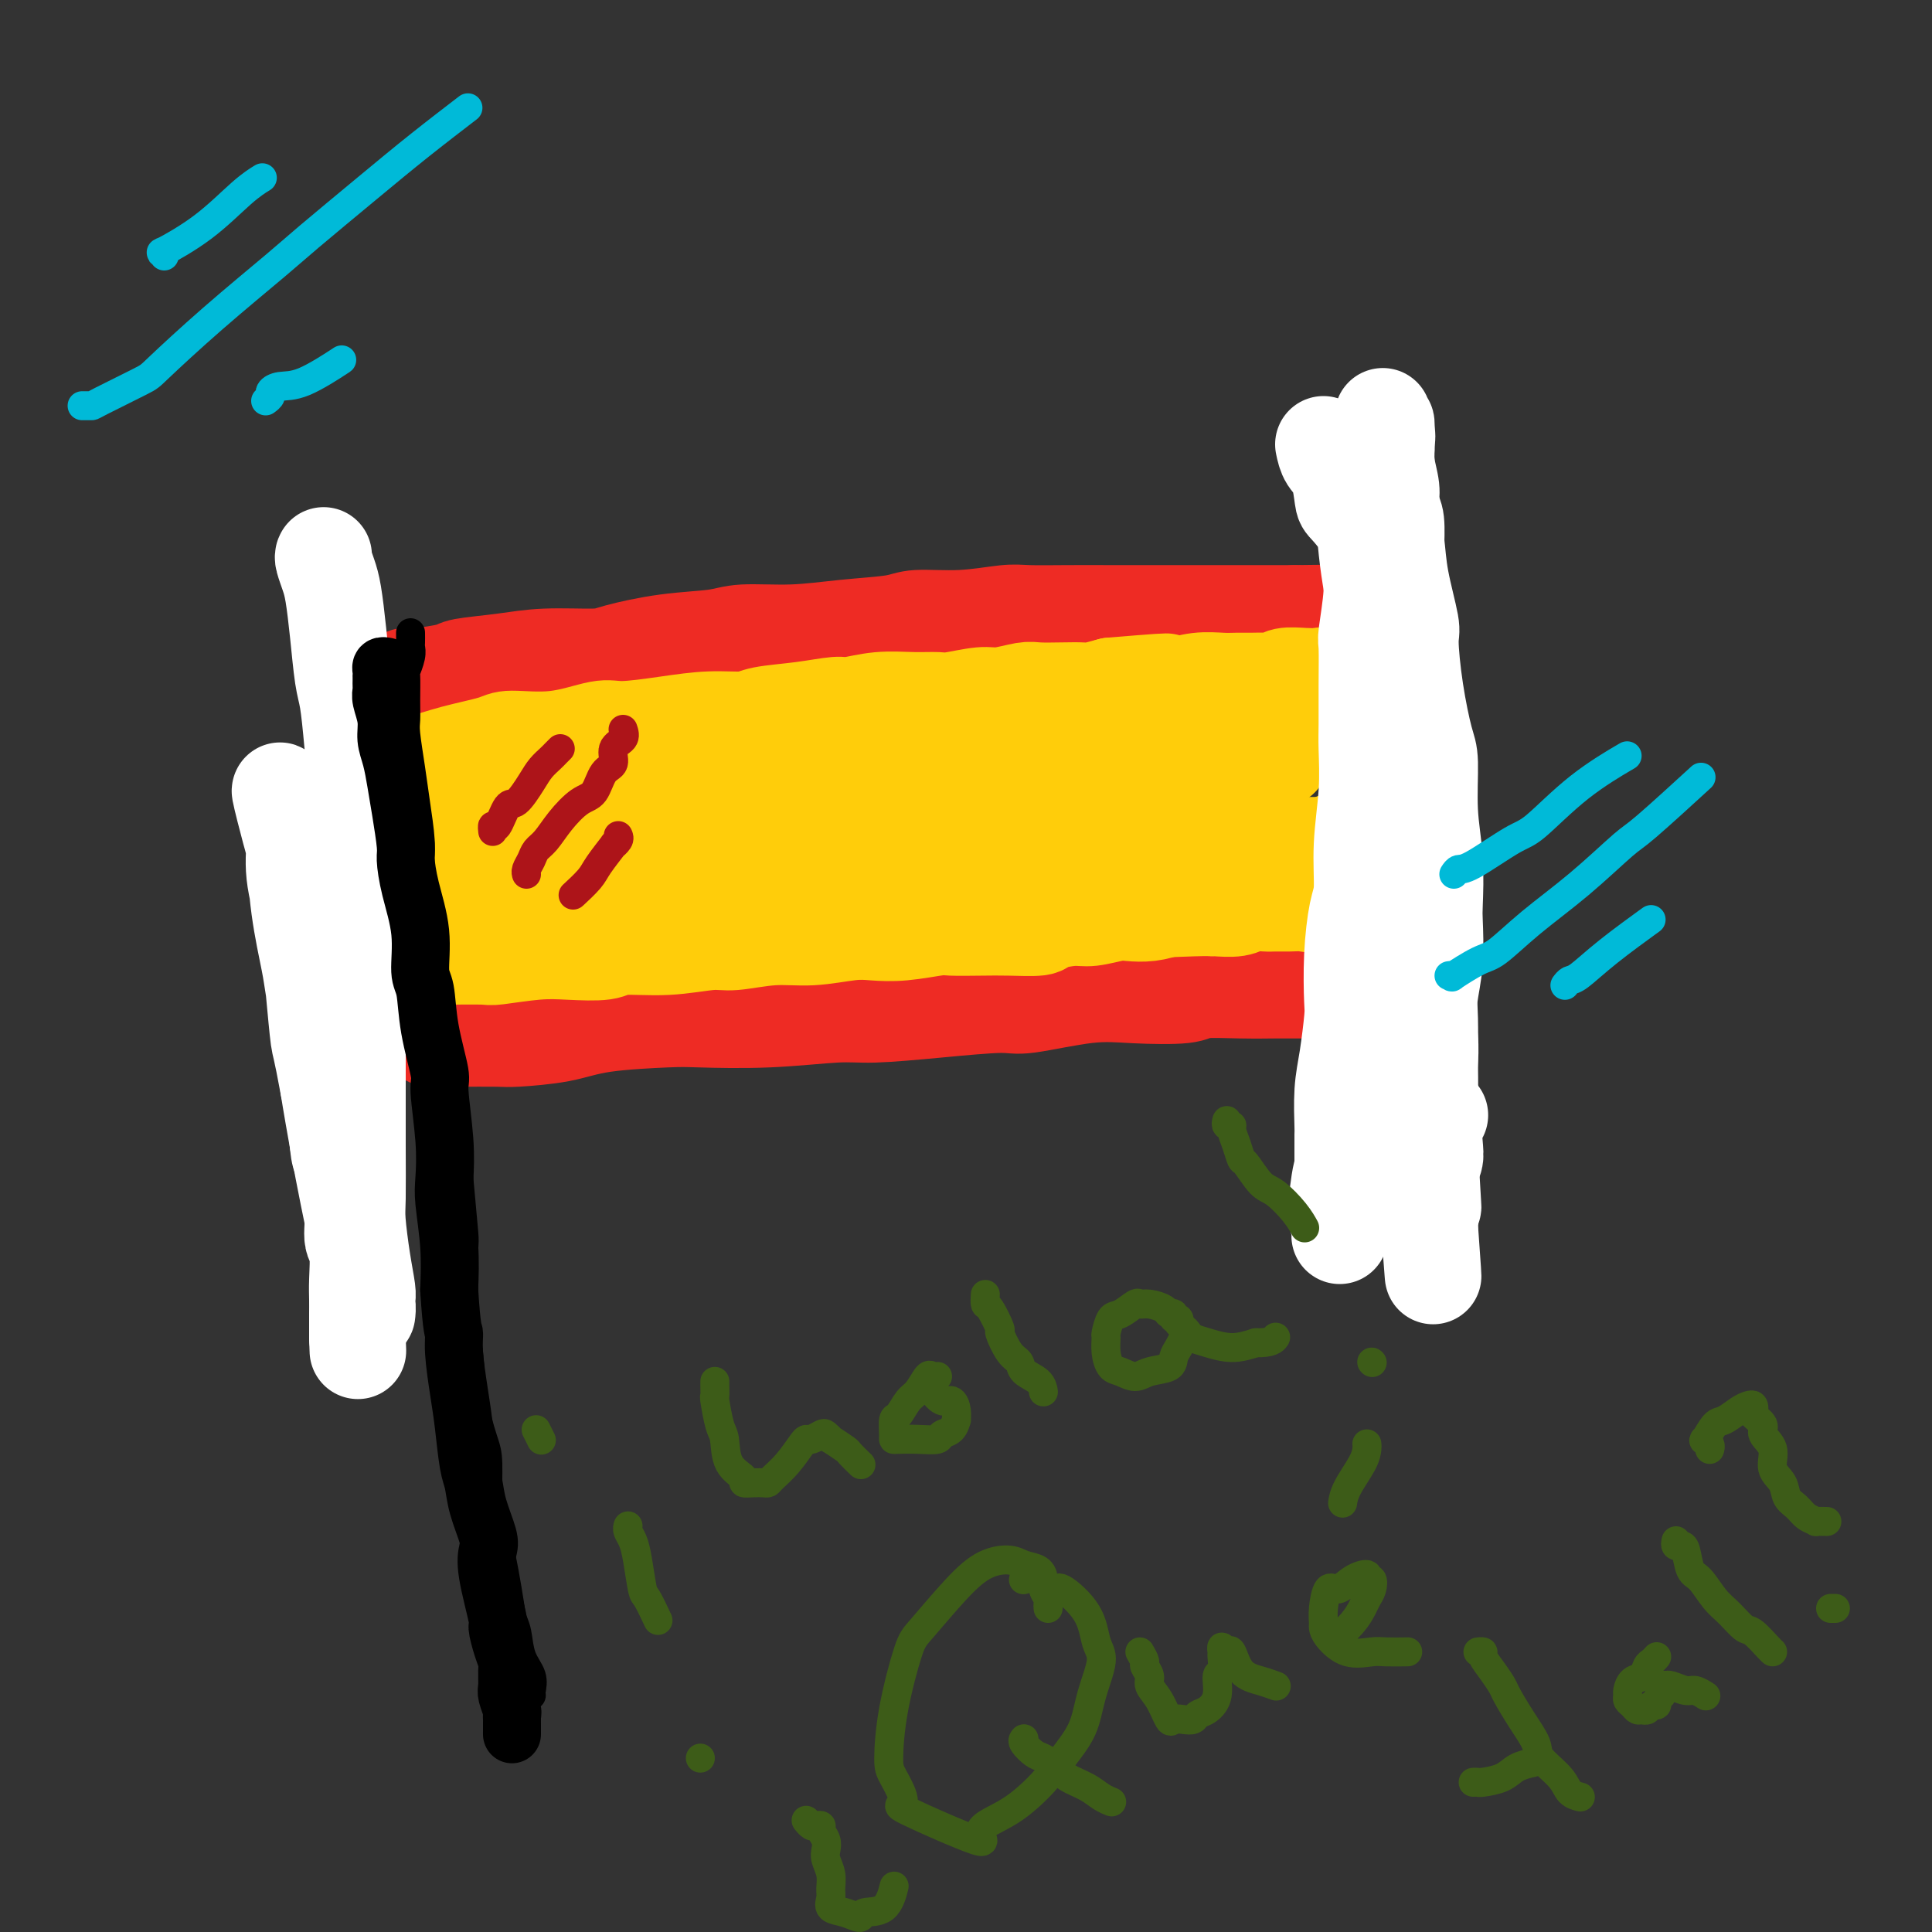<svg viewBox='0 0 400 400' version='1.1' xmlns='http://www.w3.org/2000/svg' xmlns:xlink='http://www.w3.org/1999/xlink'><rect x="0" y="0" width="400" height="400" fill="#333333" stroke="none"/><g fill='none' stroke='#EE2B24' stroke-width='20' stroke-linecap='round' stroke-linejoin='round'><path d='M84,140c0.294,0.006 0.588,0.013 1,0c0.412,-0.013 0.943,-0.045 1,0c0.057,0.045 -0.360,0.166 1,0c1.360,-0.166 4.497,-0.618 6,-1c1.503,-0.382 1.373,-0.693 3,-1c1.627,-0.307 5.011,-0.611 8,-1c2.989,-0.389 5.584,-0.863 9,-1c3.416,-0.137 7.655,0.065 10,0c2.345,-0.065 2.797,-0.395 5,-1c2.203,-0.605 6.156,-1.486 10,-2c3.844,-0.514 7.579,-0.662 10,-1c2.421,-0.338 3.529,-0.865 6,-1c2.471,-0.135 6.306,0.123 10,0c3.694,-0.123 7.247,-0.625 11,-1c3.753,-0.375 7.704,-0.622 10,-1c2.296,-0.378 2.936,-0.886 5,-1c2.064,-0.114 5.552,0.166 9,0c3.448,-0.166 6.857,-0.776 9,-1c2.143,-0.224 3.019,-0.060 5,0c1.981,0.060 5.067,0.016 8,0c2.933,-0.016 5.713,-0.004 9,0c3.287,0.004 7.081,0.001 9,0c1.919,-0.001 1.963,-0.000 4,0c2.037,0.000 6.068,0.000 9,0c2.932,-0.000 4.765,-0.000 6,0c1.235,0.000 1.871,0.000 3,0c1.129,-0.000 2.751,-0.000 4,0c1.249,0.000 2.124,0.000 3,0'/><path d='M268,127c12.491,-0.155 4.719,-0.041 2,0c-2.719,0.041 -0.386,0.011 1,0c1.386,-0.011 1.825,-0.003 2,0c0.175,0.003 0.088,0.002 0,0'/><path d='M89,215c0.370,0.000 0.740,0.001 1,0c0.260,-0.001 0.409,-0.002 1,0c0.591,0.002 1.623,0.008 4,0c2.377,-0.008 6.100,-0.030 8,0c1.900,0.030 1.978,0.113 4,0c2.022,-0.113 5.990,-0.422 9,-1c3.010,-0.578 5.063,-1.427 9,-2c3.937,-0.573 9.757,-0.871 13,-1c3.243,-0.129 3.907,-0.090 7,0c3.093,0.090 8.614,0.230 14,0c5.386,-0.230 10.635,-0.830 14,-1c3.365,-0.170 4.844,0.091 8,0c3.156,-0.091 7.987,-0.532 13,-1c5.013,-0.468 10.208,-0.961 13,-1c2.792,-0.039 3.180,0.378 6,0c2.820,-0.378 8.072,-1.551 12,-2c3.928,-0.449 6.533,-0.173 10,0c3.467,0.173 7.795,0.242 10,0c2.205,-0.242 2.288,-0.797 4,-1c1.712,-0.203 5.052,-0.054 8,0c2.948,0.054 5.504,0.015 7,0c1.496,-0.015 1.931,-0.004 3,0c1.069,0.004 2.770,0.002 4,0c1.230,-0.002 1.987,-0.004 3,0c1.013,0.004 2.283,0.015 3,0c0.717,-0.015 0.883,-0.056 1,0c0.117,0.056 0.185,0.207 1,0c0.815,-0.207 2.376,-0.774 3,-1c0.624,-0.226 0.312,-0.113 0,0'/></g>
<g fill='none' stroke='#FFCD0A' stroke-width='20' stroke-linecap='round' stroke-linejoin='round'><path d='M76,162c0.689,-0.105 1.379,-0.211 2,0c0.621,0.211 1.174,0.737 2,1c0.826,0.263 1.926,0.263 3,0c1.074,-0.263 2.122,-0.788 4,-1c1.878,-0.212 4.585,-0.112 6,0c1.415,0.112 1.536,0.236 3,0c1.464,-0.236 4.271,-0.833 7,-1c2.729,-0.167 5.380,0.095 7,0c1.620,-0.095 2.208,-0.548 4,-1c1.792,-0.452 4.789,-0.905 7,-1c2.211,-0.095 3.638,0.167 6,0c2.362,-0.167 5.659,-0.762 7,-1c1.341,-0.238 0.726,-0.120 2,0c1.274,0.120 4.438,0.243 7,0c2.562,-0.243 4.522,-0.853 7,-1c2.478,-0.147 5.475,0.168 7,0c1.525,-0.168 1.579,-0.820 3,-1c1.421,-0.180 4.208,0.111 7,0c2.792,-0.111 5.588,-0.625 7,-1c1.412,-0.375 1.438,-0.611 3,-1c1.562,-0.389 4.659,-0.931 7,-1c2.341,-0.069 3.926,0.335 6,0c2.074,-0.335 4.639,-1.410 7,-2c2.361,-0.590 4.520,-0.694 6,-1c1.480,-0.306 2.283,-0.813 4,-1c1.717,-0.187 4.348,-0.053 6,0c1.652,0.053 2.326,0.027 3,0'/><path d='M216,149c10.090,-1.415 5.816,-0.954 6,-1c0.184,-0.046 4.827,-0.601 7,-1c2.173,-0.399 1.877,-0.642 3,-1c1.123,-0.358 3.666,-0.832 6,-1c2.334,-0.168 4.460,-0.031 7,0c2.540,0.031 5.494,-0.044 7,0c1.506,0.044 1.563,0.208 3,0c1.437,-0.208 4.252,-0.788 6,-1c1.748,-0.212 2.427,-0.057 4,0c1.573,0.057 4.040,0.015 5,0c0.960,-0.015 0.412,-0.004 1,0c0.588,0.004 2.311,0.001 3,0c0.689,-0.001 0.345,-0.001 0,0'/><path d='M74,184c0.804,-0.473 1.608,-0.947 2,-1c0.392,-0.053 0.371,0.314 2,0c1.629,-0.314 4.909,-1.310 8,-2c3.091,-0.690 5.992,-1.074 10,-2c4.008,-0.926 9.123,-2.394 12,-3c2.877,-0.606 3.517,-0.351 6,-1c2.483,-0.649 6.808,-2.201 11,-3c4.192,-0.799 8.250,-0.845 11,-1c2.750,-0.155 4.193,-0.418 7,-1c2.807,-0.582 6.979,-1.482 11,-2c4.021,-0.518 7.892,-0.653 12,-1c4.108,-0.347 8.452,-0.906 11,-1c2.548,-0.094 3.300,0.278 6,0c2.700,-0.278 7.349,-1.205 11,-2c3.651,-0.795 6.306,-1.456 10,-2c3.694,-0.544 8.428,-0.969 11,-1c2.572,-0.031 2.983,0.332 5,0c2.017,-0.332 5.639,-1.361 9,-2c3.361,-0.639 6.460,-0.889 8,-1c1.540,-0.111 1.521,-0.082 3,0c1.479,0.082 4.454,0.218 7,0c2.546,-0.218 4.662,-0.791 6,-1c1.338,-0.209 1.900,-0.056 3,0c1.100,0.056 2.740,0.015 4,0c1.260,-0.015 2.142,-0.004 3,0c0.858,0.004 1.693,0.001 2,0c0.307,-0.001 0.088,-0.000 0,0c-0.088,0.000 -0.044,0.000 0,0'/><path d='M73,195c0.357,-0.004 0.714,-0.008 1,0c0.286,0.008 0.500,0.028 1,0c0.500,-0.028 1.286,-0.105 3,0c1.714,0.105 4.357,0.393 7,0c2.643,-0.393 5.285,-1.468 9,-2c3.715,-0.532 8.504,-0.523 11,-1c2.496,-0.477 2.700,-1.441 5,-2c2.300,-0.559 6.696,-0.714 11,-1c4.304,-0.286 8.514,-0.702 11,-1c2.486,-0.298 3.247,-0.479 6,-1c2.753,-0.521 7.499,-1.384 12,-2c4.501,-0.616 8.756,-0.987 11,-1c2.244,-0.013 2.475,0.332 5,0c2.525,-0.332 7.344,-1.342 11,-2c3.656,-0.658 6.150,-0.965 9,-1c2.850,-0.035 6.056,0.202 8,0c1.944,-0.202 2.626,-0.842 5,-1c2.374,-0.158 6.438,0.165 10,0c3.562,-0.165 6.621,-0.819 10,-1c3.379,-0.181 7.079,0.110 9,0c1.921,-0.110 2.064,-0.622 4,-1c1.936,-0.378 5.666,-0.623 9,-1c3.334,-0.377 6.272,-0.886 8,-1c1.728,-0.114 2.247,0.165 4,0c1.753,-0.165 4.740,-0.776 7,-1c2.260,-0.224 3.791,-0.060 5,0c1.209,0.060 2.095,0.016 3,0c0.905,-0.016 1.830,-0.005 3,0c1.170,0.005 2.585,0.002 4,0'/><path d='M275,175c14.393,-1.155 5.875,-1.042 3,-1c-2.875,0.042 -0.107,0.012 1,0c1.107,-0.012 0.554,-0.006 0,0'/><path d='M87,198c-0.159,0.001 -0.319,0.001 0,0c0.319,-0.001 1.115,-0.004 2,0c0.885,0.004 1.857,0.015 4,0c2.143,-0.015 5.456,-0.055 7,0c1.544,0.055 1.318,0.207 3,0c1.682,-0.207 5.271,-0.772 8,-1c2.729,-0.228 4.597,-0.118 7,0c2.403,0.118 5.342,0.243 7,0c1.658,-0.243 2.034,-0.854 4,-1c1.966,-0.146 5.523,0.172 9,0c3.477,-0.172 6.873,-0.834 9,-1c2.127,-0.166 2.983,0.166 5,0c2.017,-0.166 5.194,-0.828 8,-1c2.806,-0.172 5.242,0.146 8,0c2.758,-0.146 5.838,-0.757 8,-1c2.162,-0.243 3.406,-0.118 5,0c1.594,0.118 3.536,0.227 6,0c2.464,-0.227 5.449,-0.792 7,-1c1.551,-0.208 1.669,-0.058 3,0c1.331,0.058 3.875,0.026 6,0c2.125,-0.026 3.830,-0.044 6,0c2.170,0.044 4.805,0.152 6,0c1.195,-0.152 0.952,-0.563 2,-1c1.048,-0.437 3.389,-0.901 5,-1c1.611,-0.099 2.492,0.167 4,0c1.508,-0.167 3.641,-0.766 5,-1c1.359,-0.234 1.943,-0.101 3,0c1.057,0.101 2.588,0.172 4,0c1.412,-0.172 2.706,-0.586 4,-1'/><path d='M242,188c24.027,-1.547 6.594,-0.413 1,0c-5.594,0.413 0.649,0.107 4,0c3.351,-0.107 3.808,-0.015 4,0c0.192,0.015 0.120,-0.049 1,0c0.880,0.049 2.714,0.209 4,0c1.286,-0.209 2.025,-0.789 3,-1c0.975,-0.211 2.187,-0.055 3,0c0.813,0.055 1.228,0.007 2,0c0.772,-0.007 1.903,0.026 3,0c1.097,-0.026 2.162,-0.112 3,0c0.838,0.112 1.451,0.422 3,0c1.549,-0.422 4.036,-1.577 6,-2c1.964,-0.423 3.405,-0.113 4,0c0.595,0.113 0.345,0.030 1,0c0.655,-0.030 2.214,-0.008 3,0c0.786,0.008 0.798,0.002 1,0c0.202,-0.002 0.593,-0.001 1,0c0.407,0.001 0.831,0.000 1,0c0.169,-0.000 0.085,-0.000 0,0'/><path d='M75,161c0.325,-0.023 0.651,-0.047 1,0c0.349,0.047 0.722,0.164 1,0c0.278,-0.164 0.463,-0.611 1,-1c0.537,-0.389 1.427,-0.721 3,-1c1.573,-0.279 3.831,-0.503 6,-1c2.169,-0.497 4.251,-1.265 7,-2c2.749,-0.735 6.166,-1.436 8,-2c1.834,-0.564 2.083,-0.991 4,-1c1.917,-0.009 5.500,0.400 9,0c3.500,-0.400 6.916,-1.609 9,-2c2.084,-0.391 2.837,0.036 5,0c2.163,-0.036 5.738,-0.534 9,-1c3.262,-0.466 6.212,-0.899 9,-1c2.788,-0.101 5.416,0.132 7,0c1.584,-0.132 2.126,-0.628 4,-1c1.874,-0.372 5.080,-0.622 8,-1c2.920,-0.378 5.552,-0.886 7,-1c1.448,-0.114 1.711,0.167 3,0c1.289,-0.167 3.605,-0.781 6,-1c2.395,-0.219 4.869,-0.044 7,0c2.131,0.044 3.919,-0.045 5,0c1.081,0.045 1.456,0.222 3,0c1.544,-0.222 4.257,-0.844 6,-1c1.743,-0.156 2.516,0.154 4,0c1.484,-0.154 3.680,-0.773 5,-1c1.320,-0.227 1.762,-0.064 3,0c1.238,0.064 3.270,0.027 5,0c1.730,-0.027 3.158,-0.046 4,0c0.842,0.046 1.098,0.156 2,0c0.902,-0.156 2.451,-0.578 4,-1'/><path d='M230,142c20.198,-1.697 8.693,-0.441 5,0c-3.693,0.441 0.427,0.066 3,0c2.573,-0.066 3.598,0.179 5,0c1.402,-0.179 3.180,-0.780 5,-1c1.820,-0.220 3.681,-0.058 5,0c1.319,0.058 2.095,0.012 3,0c0.905,-0.012 1.939,0.011 3,0c1.061,-0.011 2.148,-0.055 3,0c0.852,0.055 1.470,0.210 2,0c0.530,-0.210 0.973,-0.785 2,-1c1.027,-0.215 2.640,-0.072 4,0c1.360,0.072 2.468,0.071 3,0c0.532,-0.071 0.489,-0.211 1,0c0.511,0.211 1.574,0.775 2,1c0.426,0.225 0.213,0.113 0,0'/></g>
<g fill='none' stroke='#FFFFFF' stroke-width='20' stroke-linecap='round' stroke-linejoin='round'><path d='M287,93c0.002,0.317 0.003,0.634 0,1c-0.003,0.366 -0.011,0.780 0,1c0.011,0.220 0.041,0.244 0,1c-0.041,0.756 -0.155,2.242 0,4c0.155,1.758 0.578,3.788 1,5c0.422,1.212 0.845,1.607 1,3c0.155,1.393 0.044,3.785 0,6c-0.044,2.215 -0.022,4.254 0,7c0.022,2.746 0.044,6.199 0,8c-0.044,1.801 -0.153,1.949 0,4c0.153,2.051 0.567,6.005 1,10c0.433,3.995 0.886,8.031 1,10c0.114,1.969 -0.110,1.871 0,4c0.110,2.129 0.555,6.485 1,10c0.445,3.515 0.890,6.187 1,8c0.110,1.813 -0.115,2.765 0,5c0.115,2.235 0.571,5.752 1,9c0.429,3.248 0.833,6.228 1,8c0.167,1.772 0.097,2.336 0,4c-0.097,1.664 -0.222,4.429 0,7c0.222,2.571 0.792,4.947 1,7c0.208,2.053 0.056,3.782 0,5c-0.056,1.218 -0.015,1.926 0,3c0.015,1.074 0.004,2.515 0,4c-0.004,1.485 -0.001,3.014 0,4c0.001,0.986 0.000,1.430 0,2c-0.000,0.570 -0.000,1.266 0,2c0.000,0.734 0.000,1.505 0,2c-0.000,0.495 -0.000,0.713 0,1c0.000,0.287 0.000,0.644 0,1'/><path d='M296,239c1.392,22.341 0.373,5.193 0,-1c-0.373,-6.193 -0.101,-1.431 0,-2c0.101,-0.569 0.031,-6.469 0,-10c-0.031,-3.531 -0.022,-4.694 0,-7c0.022,-2.306 0.058,-5.757 0,-8c-0.058,-2.243 -0.211,-3.279 0,-5c0.211,-1.721 0.785,-4.128 1,-7c0.215,-2.872 0.072,-6.208 0,-8c-0.072,-1.792 -0.074,-2.039 0,-4c0.074,-1.961 0.224,-5.636 0,-9c-0.224,-3.364 -0.821,-6.418 -1,-10c-0.179,-3.582 0.059,-7.692 0,-10c-0.059,-2.308 -0.415,-2.814 -1,-5c-0.585,-2.186 -1.399,-6.052 -2,-10c-0.601,-3.948 -0.988,-7.978 -1,-10c-0.012,-2.022 0.352,-2.037 0,-4c-0.352,-1.963 -1.419,-5.873 -2,-9c-0.581,-3.127 -0.678,-5.472 -1,-8c-0.322,-2.528 -0.871,-5.241 -1,-7c-0.129,-1.759 0.161,-2.564 0,-4c-0.161,-1.436 -0.774,-3.502 -1,-5c-0.226,-1.498 -0.065,-2.428 0,-3c0.065,-0.572 0.032,-0.786 0,-1'/><path d='M287,92c-1.389,-10.538 -0.362,-3.882 0,-2c0.362,1.882 0.058,-1.011 0,-2c-0.058,-0.989 0.129,-0.074 0,1c-0.129,1.074 -0.575,2.306 -1,5c-0.425,2.694 -0.831,6.848 -1,9c-0.169,2.152 -0.102,2.300 0,3c0.102,0.700 0.237,1.950 0,4c-0.237,2.050 -0.848,4.898 -1,7c-0.152,2.102 0.156,3.458 0,6c-0.156,2.542 -0.774,6.269 -1,8c-0.226,1.731 -0.059,1.466 0,3c0.059,1.534 0.012,4.868 0,8c-0.012,3.132 0.012,6.064 0,8c-0.012,1.936 -0.058,2.877 0,5c0.058,2.123 0.222,5.428 0,9c-0.222,3.572 -0.830,7.412 -1,11c-0.170,3.588 0.099,6.924 0,9c-0.099,2.076 -0.565,2.893 -1,5c-0.435,2.107 -0.838,5.505 -1,9c-0.162,3.495 -0.082,7.087 0,9c0.082,1.913 0.166,2.145 0,4c-0.166,1.855 -0.580,5.332 -1,8c-0.420,2.668 -0.845,4.527 -1,7c-0.155,2.473 -0.042,5.560 0,7c0.042,1.440 0.011,1.234 0,2c-0.011,0.766 -0.003,2.505 0,4c0.003,1.495 0.002,2.748 0,4'/><path d='M278,243c-1.332,24.355 -0.161,7.744 0,2c0.161,-5.744 -0.689,-0.620 -1,2c-0.311,2.620 -0.083,2.737 0,3c0.083,0.263 0.022,0.673 0,1c-0.022,0.327 -0.006,0.572 0,1c0.006,0.428 0.002,1.038 0,1c-0.002,-0.038 -0.000,-0.725 0,-1c0.000,-0.275 0.000,-0.137 0,0'/><path d='M67,115c-0.089,0.157 -0.179,0.314 0,1c0.179,0.686 0.625,1.902 1,3c0.375,1.098 0.678,2.078 1,4c0.322,1.922 0.665,4.785 1,8c0.335,3.215 0.664,6.782 1,9c0.336,2.218 0.678,3.086 1,5c0.322,1.914 0.622,4.874 1,9c0.378,4.126 0.833,9.419 1,12c0.167,2.581 0.045,2.450 0,5c-0.045,2.550 -0.012,7.780 0,13c0.012,5.220 0.003,10.431 0,16c-0.003,5.569 -0.002,11.497 0,15c0.002,3.503 0.003,4.581 0,8c-0.003,3.419 -0.011,9.178 0,14c0.011,4.822 0.041,8.706 0,11c-0.041,2.294 -0.155,2.999 0,5c0.155,2.001 0.577,5.298 1,8c0.423,2.702 0.846,4.808 1,6c0.154,1.192 0.038,1.469 0,2c-0.038,0.531 0.001,1.318 0,2c-0.001,0.682 -0.041,1.261 0,1c0.041,-0.261 0.163,-1.362 0,-2c-0.163,-0.638 -0.611,-0.813 -1,-3c-0.389,-2.187 -0.720,-6.387 -1,-9c-0.280,-2.613 -0.508,-3.638 -1,-6c-0.492,-2.362 -1.248,-6.059 -2,-10c-0.752,-3.941 -1.501,-8.126 -2,-11c-0.499,-2.874 -0.750,-4.437 -1,-6'/><path d='M68,225c-1.644,-8.924 -1.755,-8.233 -2,-10c-0.245,-1.767 -0.625,-5.993 -1,-10c-0.375,-4.007 -0.745,-7.797 -1,-10c-0.255,-2.203 -0.396,-2.821 -1,-5c-0.604,-2.179 -1.670,-5.919 -2,-9c-0.330,-3.081 0.076,-5.502 0,-7c-0.076,-1.498 -0.634,-2.073 -1,-3c-0.366,-0.927 -0.541,-2.207 -1,-4c-0.459,-1.793 -1.202,-4.100 -1,-3c0.202,1.100 1.349,5.607 2,8c0.651,2.393 0.807,2.670 1,5c0.193,2.330 0.422,6.712 1,11c0.578,4.288 1.503,8.483 2,11c0.497,2.517 0.566,3.355 1,6c0.434,2.645 1.234,7.096 2,11c0.766,3.904 1.496,7.259 2,11c0.504,3.741 0.780,7.866 1,10c0.220,2.134 0.385,2.276 1,4c0.615,1.724 1.682,5.031 2,8c0.318,2.969 -0.111,5.600 0,7c0.111,1.400 0.762,1.568 1,3c0.238,1.432 0.064,4.128 0,6c-0.064,1.872 -0.017,2.922 0,4c0.017,1.078 0.005,2.186 0,3c-0.005,0.814 -0.001,1.335 0,2c0.001,0.665 0.000,1.476 0,2c-0.000,0.524 -0.000,0.762 0,1'/><path d='M74,277c0.167,4.667 0.083,2.333 0,0'/><path d='M274,92c0.224,1.070 0.449,2.141 1,3c0.551,0.859 1.429,1.507 2,3c0.571,1.493 0.836,3.833 1,5c0.164,1.167 0.228,1.163 1,2c0.772,0.837 2.252,2.515 3,4c0.748,1.485 0.765,2.777 1,5c0.235,2.223 0.689,5.378 1,7c0.311,1.622 0.479,1.713 1,3c0.521,1.287 1.396,3.772 2,7c0.604,3.228 0.936,7.201 1,9c0.064,1.799 -0.142,1.425 0,3c0.142,1.575 0.630,5.100 1,8c0.370,2.900 0.621,5.175 1,8c0.379,2.825 0.886,6.201 1,8c0.114,1.799 -0.165,2.022 0,4c0.165,1.978 0.775,5.711 1,9c0.225,3.289 0.064,6.135 0,8c-0.064,1.865 -0.032,2.749 0,5c0.032,2.251 0.065,5.870 0,9c-0.065,3.130 -0.229,5.770 0,9c0.229,3.230 0.850,7.051 1,9c0.150,1.949 -0.171,2.027 0,4c0.171,1.973 0.834,5.841 1,9c0.166,3.159 -0.166,5.610 0,7c0.166,1.390 0.829,1.721 1,3c0.171,1.279 -0.150,3.508 0,5c0.150,1.492 0.771,2.248 1,3c0.229,0.752 0.065,1.501 0,2c-0.065,0.499 -0.033,0.750 0,1'/><path d='M296,254c1.392,19.335 0.373,6.172 0,1c-0.373,-5.172 -0.101,-2.352 0,-2c0.101,0.352 0.031,-1.764 0,-3c-0.031,-1.236 -0.022,-1.593 0,-2c0.022,-0.407 0.057,-0.865 0,-2c-0.057,-1.135 -0.208,-2.949 0,-4c0.208,-1.051 0.774,-1.340 1,-2c0.226,-0.660 0.112,-1.692 0,-3c-0.112,-1.308 -0.223,-2.890 0,-4c0.223,-1.110 0.778,-1.746 1,-2c0.222,-0.254 0.111,-0.127 0,0'/></g>
<g fill='none' stroke='#000000' stroke-width='6' stroke-linecap='round' stroke-linejoin='round'><path d='M85,131c0.008,0.768 0.016,1.536 0,2c-0.016,0.464 -0.057,0.623 0,1c0.057,0.377 0.212,0.972 0,2c-0.212,1.028 -0.790,2.487 -1,3c-0.210,0.513 -0.053,0.078 0,1c0.053,0.922 0.003,3.201 0,5c-0.003,1.799 0.042,3.118 0,4c-0.042,0.882 -0.170,1.328 0,3c0.170,1.672 0.637,4.572 1,7c0.363,2.428 0.621,4.385 1,7c0.379,2.615 0.880,5.888 1,8c0.120,2.112 -0.140,3.064 0,5c0.140,1.936 0.682,4.855 1,8c0.318,3.145 0.414,6.516 1,10c0.586,3.484 1.663,7.081 2,9c0.337,1.919 -0.065,2.159 0,4c0.065,1.841 0.595,5.282 1,9c0.405,3.718 0.683,7.713 1,10c0.317,2.287 0.673,2.867 1,5c0.327,2.133 0.627,5.819 1,10c0.373,4.181 0.820,8.856 1,11c0.180,2.144 0.093,1.757 0,4c-0.093,2.243 -0.193,7.116 0,11c0.193,3.884 0.678,6.778 1,10c0.322,3.222 0.481,6.772 1,10c0.519,3.228 1.397,6.133 2,8c0.603,1.867 0.932,2.695 1,5c0.068,2.305 -0.123,6.087 0,9c0.123,2.913 0.562,4.956 1,7'/><path d='M102,319c2.902,26.179 1.158,8.126 1,3c-0.158,-5.126 1.272,2.673 2,7c0.728,4.327 0.755,5.180 1,6c0.245,0.820 0.707,1.607 1,3c0.293,1.393 0.418,3.393 1,5c0.582,1.607 1.620,2.823 2,4c0.380,1.177 0.102,2.315 0,3c-0.102,0.685 -0.027,0.915 0,1c0.027,0.085 0.008,0.024 0,0c-0.008,-0.024 -0.004,-0.012 0,0'/></g>
<g fill='none' stroke='#000000' stroke-width='12' stroke-linecap='round' stroke-linejoin='round'><path d='M80,138c-0.423,-0.081 -0.845,-0.162 -1,0c-0.155,0.162 -0.042,0.568 0,1c0.042,0.432 0.011,0.889 0,1c-0.011,0.111 -0.004,-0.124 0,0c0.004,0.124 0.005,0.605 0,1c-0.005,0.395 -0.016,0.703 0,1c0.016,0.297 0.060,0.585 0,1c-0.060,0.415 -0.223,0.959 0,2c0.223,1.041 0.833,2.578 1,4c0.167,1.422 -0.109,2.727 0,4c0.109,1.273 0.603,2.512 1,4c0.397,1.488 0.696,3.223 1,5c0.304,1.777 0.611,3.595 1,6c0.389,2.405 0.860,5.397 1,7c0.140,1.603 -0.050,1.819 0,3c0.050,1.181 0.341,3.329 1,6c0.659,2.671 1.687,5.865 2,9c0.313,3.135 -0.089,6.213 0,8c0.089,1.787 0.669,2.285 1,4c0.331,1.715 0.415,4.647 1,8c0.585,3.353 1.672,7.127 2,9c0.328,1.873 -0.105,1.845 0,4c0.105,2.155 0.746,6.492 1,10c0.254,3.508 0.120,6.188 0,8c-0.120,1.812 -0.224,2.757 0,5c0.224,2.243 0.778,5.784 1,9c0.222,3.216 0.111,6.108 0,9'/><path d='M93,267c0.549,8.865 0.920,8.528 1,9c0.080,0.472 -0.133,1.752 0,4c0.133,2.248 0.612,5.463 1,8c0.388,2.537 0.686,4.395 1,7c0.314,2.605 0.645,5.957 1,8c0.355,2.043 0.734,2.778 1,4c0.266,1.222 0.419,2.931 1,5c0.581,2.069 1.591,4.499 2,6c0.409,1.501 0.217,2.075 0,3c-0.217,0.925 -0.461,2.202 0,5c0.461,2.798 1.626,7.119 2,9c0.374,1.881 -0.043,1.323 0,2c0.043,0.677 0.546,2.589 1,4c0.454,1.411 0.857,2.322 1,3c0.143,0.678 0.024,1.123 0,2c-0.024,0.877 0.046,2.184 0,3c-0.046,0.816 -0.209,1.139 0,2c0.209,0.861 0.788,2.261 1,3c0.212,0.739 0.057,0.818 0,1c-0.057,0.182 -0.015,0.469 0,1c0.015,0.531 0.004,1.307 0,2c-0.004,0.693 -0.001,1.302 0,1c0.001,-0.302 0.000,-1.515 0,-2c-0.000,-0.485 -0.000,-0.243 0,0'/></g>
<g fill='none' stroke='#AD1419' stroke-width='6' stroke-linecap='round' stroke-linejoin='round'><path d='M116,155c-0.359,0.354 -0.719,0.709 -1,1c-0.281,0.291 -0.484,0.519 -1,1c-0.516,0.481 -1.346,1.216 -2,2c-0.654,0.784 -1.132,1.617 -2,3c-0.868,1.383 -2.128,3.317 -3,4c-0.872,0.683 -1.358,0.117 -2,1c-0.642,0.883 -1.440,3.216 -2,4c-0.560,0.784 -0.882,0.019 -1,0c-0.118,-0.019 -0.034,0.709 0,1c0.034,0.291 0.017,0.146 0,0'/><path d='M129,151c0.240,0.702 0.479,1.403 0,2c-0.479,0.597 -1.677,1.089 -2,2c-0.323,0.911 0.230,2.242 0,3c-0.230,0.758 -1.244,0.945 -2,2c-0.756,1.055 -1.253,2.978 -2,4c-0.747,1.022 -1.744,1.141 -3,2c-1.256,0.859 -2.771,2.457 -4,4c-1.229,1.543 -2.172,3.030 -3,4c-0.828,0.970 -1.542,1.423 -2,2c-0.458,0.577 -0.659,1.278 -1,2c-0.341,0.722 -0.823,1.464 -1,2c-0.177,0.536 -0.051,0.868 0,1c0.051,0.132 0.025,0.066 0,0'/><path d='M128,173c0.135,0.282 0.270,0.563 0,1c-0.270,0.437 -0.945,1.028 -1,1c-0.055,-0.028 0.510,-0.676 0,0c-0.510,0.676 -2.095,2.676 -3,4c-0.905,1.324 -1.128,1.972 -2,3c-0.872,1.028 -2.392,2.437 -3,3c-0.608,0.563 -0.304,0.282 0,0'/></g>
<g fill='none' stroke='#3D5C18' stroke-width='6' stroke-linecap='round' stroke-linejoin='round'><path d='M148,286c-0.006,0.190 -0.012,0.380 0,1c0.012,0.620 0.042,1.671 0,2c-0.042,0.329 -0.157,-0.063 0,1c0.157,1.063 0.587,3.581 1,5c0.413,1.419 0.810,1.739 1,3c0.190,1.261 0.173,3.462 1,5c0.827,1.538 2.498,2.413 3,3c0.502,0.587 -0.165,0.888 0,1c0.165,0.112 1.163,0.037 2,0c0.837,-0.037 1.513,-0.034 2,0c0.487,0.034 0.785,0.100 1,0c0.215,-0.100 0.347,-0.366 1,-1c0.653,-0.634 1.828,-1.638 3,-3c1.172,-1.362 2.341,-3.084 3,-4c0.659,-0.916 0.808,-1.026 1,-1c0.192,0.026 0.427,0.187 1,0c0.573,-0.187 1.485,-0.723 2,-1c0.515,-0.277 0.633,-0.297 1,0c0.367,0.297 0.981,0.910 1,1c0.019,0.090 -0.559,-0.343 0,0c0.559,0.343 2.253,1.463 3,2c0.747,0.537 0.547,0.491 1,1c0.453,0.509 1.558,1.574 2,2c0.442,0.426 0.221,0.213 0,0'/><path d='M194,285c0.096,-0.022 0.192,-0.043 0,0c-0.192,0.043 -0.671,0.152 -1,0c-0.329,-0.152 -0.509,-0.565 -1,0c-0.491,0.565 -1.294,2.109 -2,3c-0.706,0.891 -1.314,1.128 -2,2c-0.686,0.872 -1.451,2.377 -2,3c-0.549,0.623 -0.882,0.363 -1,1c-0.118,0.637 -0.021,2.172 0,3c0.021,0.828 -0.035,0.951 0,1c0.035,0.049 0.159,0.026 1,0c0.841,-0.026 2.397,-0.053 4,0c1.603,0.053 3.252,0.187 4,0c0.748,-0.187 0.593,-0.697 1,-1c0.407,-0.303 1.375,-0.401 2,-1c0.625,-0.599 0.908,-1.700 1,-2c0.092,-0.300 -0.007,0.199 0,0c0.007,-0.199 0.121,-1.098 0,-2c-0.121,-0.902 -0.476,-1.809 -1,-2c-0.524,-0.191 -1.218,0.333 -2,0c-0.782,-0.333 -1.652,-1.524 -2,-2c-0.348,-0.476 -0.174,-0.238 0,0'/><path d='M204,268c-0.049,0.853 -0.099,1.706 0,2c0.099,0.294 0.345,0.028 1,1c0.655,0.972 1.717,3.181 2,4c0.283,0.819 -0.215,0.250 0,1c0.215,0.750 1.144,2.821 2,4c0.856,1.179 1.641,1.465 2,2c0.359,0.535 0.292,1.319 1,2c0.708,0.681 2.191,1.260 3,2c0.809,0.740 0.946,1.640 1,2c0.054,0.360 0.027,0.180 0,0'/><path d='M244,274c0.121,-0.455 0.241,-0.909 0,-1c-0.241,-0.091 -0.845,0.182 -1,0c-0.155,-0.182 0.137,-0.819 0,-1c-0.137,-0.181 -0.703,0.093 -1,0c-0.297,-0.093 -0.324,-0.554 -1,-1c-0.676,-0.446 -2.002,-0.879 -3,-1c-0.998,-0.121 -1.669,0.070 -2,0c-0.331,-0.070 -0.323,-0.399 -1,0c-0.677,0.399 -2.038,1.527 -3,2c-0.962,0.473 -1.523,0.291 -2,1c-0.477,0.709 -0.869,2.308 -1,3c-0.131,0.692 -0.001,0.477 0,1c0.001,0.523 -0.125,1.783 0,3c0.125,1.217 0.503,2.391 1,3c0.497,0.609 1.113,0.655 2,1c0.887,0.345 2.044,0.991 3,1c0.956,0.009 1.710,-0.617 3,-1c1.290,-0.383 3.116,-0.522 4,-1c0.884,-0.478 0.824,-1.296 1,-2c0.176,-0.704 0.586,-1.296 1,-2c0.414,-0.704 0.831,-1.520 1,-2c0.169,-0.480 0.091,-0.623 0,-1c-0.091,-0.377 -0.195,-0.986 0,-1c0.195,-0.014 0.690,0.568 1,1c0.310,0.432 0.433,0.714 1,1c0.567,0.286 1.576,0.577 3,1c1.424,0.423 3.264,0.978 5,1c1.736,0.022 3.368,-0.489 5,-1'/><path d='M260,278c3.222,0.089 3.778,-0.689 4,-1c0.222,-0.311 0.111,-0.156 0,0'/><path d='M254,232c-0.119,0.435 -0.239,0.870 0,1c0.239,0.130 0.836,-0.046 1,0c0.164,0.046 -0.104,0.313 0,1c0.104,0.687 0.582,1.792 1,3c0.418,1.208 0.776,2.518 1,3c0.224,0.482 0.312,0.137 1,1c0.688,0.863 1.974,2.936 3,4c1.026,1.064 1.790,1.120 3,2c1.210,0.880 2.864,2.583 4,4c1.136,1.417 1.753,2.548 2,3c0.247,0.452 0.123,0.226 0,0'/><path d='M284,282c0.000,0.000 0.100,0.100 0.1,0.1'/><path d='M130,316c0.024,-0.073 0.048,-0.145 0,0c-0.048,0.145 -0.169,0.508 0,1c0.169,0.492 0.627,1.113 1,2c0.373,0.887 0.661,2.039 1,4c0.339,1.961 0.730,4.732 1,6c0.270,1.268 0.419,1.034 1,2c0.581,0.966 1.595,3.133 2,4c0.405,0.867 0.203,0.433 0,0'/><path d='M111,296c0.417,0.833 0.833,1.667 1,2c0.167,0.333 0.083,0.167 0,0'/><path d='M217,333c-0.031,-0.358 -0.062,-0.716 0,-1c0.062,-0.284 0.218,-0.496 0,-1c-0.218,-0.504 -0.808,-1.302 -1,-2c-0.192,-0.698 0.015,-1.297 0,-2c-0.015,-0.703 -0.251,-1.512 -1,-2c-0.749,-0.488 -2.011,-0.657 -3,-1c-0.989,-0.343 -1.706,-0.861 -3,-1c-1.294,-0.139 -3.166,0.100 -5,1c-1.834,0.900 -3.630,2.461 -6,5c-2.370,2.539 -5.313,6.056 -7,8c-1.687,1.944 -2.116,2.315 -3,5c-0.884,2.685 -2.223,7.683 -3,12c-0.777,4.317 -0.992,7.951 -1,10c-0.008,2.049 0.192,2.512 1,4c0.808,1.488 2.222,4.000 2,5c-0.222,1.000 -2.082,0.488 1,2c3.082,1.512 11.107,5.050 14,6c2.893,0.950 0.656,-0.687 1,-2c0.344,-1.313 3.271,-2.301 6,-4c2.729,-1.699 5.261,-4.107 7,-6c1.739,-1.893 2.683,-3.270 4,-5c1.317,-1.730 3.005,-3.812 4,-6c0.995,-2.188 1.296,-4.483 2,-7c0.704,-2.517 1.810,-5.257 2,-7c0.190,-1.743 -0.537,-2.489 -1,-4c-0.463,-1.511 -0.664,-3.788 -2,-6c-1.336,-2.212 -3.808,-4.358 -5,-5c-1.192,-0.642 -1.103,0.220 -2,0c-0.897,-0.220 -2.780,-1.521 -4,-2c-1.220,-0.479 -1.777,-0.137 -2,0c-0.223,0.137 -0.111,0.068 0,0'/><path d='M212,360c-0.188,0.214 -0.376,0.427 0,1c0.376,0.573 1.315,1.504 2,2c0.685,0.496 1.117,0.556 2,1c0.883,0.444 2.216,1.271 3,2c0.784,0.729 1.019,1.358 2,2c0.981,0.642 2.708,1.296 4,2c1.292,0.704 2.151,1.457 3,2c0.849,0.543 1.690,0.877 2,1c0.310,0.123 0.089,0.035 0,0c-0.089,-0.035 -0.044,-0.018 0,0'/><path d='M236,342c0.456,0.781 0.913,1.561 1,2c0.087,0.439 -0.194,0.535 0,1c0.194,0.465 0.863,1.298 1,2c0.137,0.702 -0.259,1.274 0,2c0.259,0.726 1.172,1.607 2,3c0.828,1.393 1.569,3.298 2,4c0.431,0.702 0.552,0.200 1,0c0.448,-0.200 1.224,-0.099 2,0c0.776,0.099 1.552,0.198 2,0c0.448,-0.198 0.569,-0.691 1,-1c0.431,-0.309 1.173,-0.433 2,-1c0.827,-0.567 1.738,-1.576 2,-3c0.262,-1.424 -0.127,-3.262 0,-4c0.127,-0.738 0.769,-0.375 1,-1c0.231,-0.625 0.050,-2.238 0,-3c-0.050,-0.762 0.029,-0.674 0,-1c-0.029,-0.326 -0.168,-1.065 0,-1c0.168,0.065 0.641,0.935 1,1c0.359,0.065 0.605,-0.676 1,0c0.395,0.676 0.941,2.769 2,4c1.059,1.231 2.631,1.601 4,2c1.369,0.399 2.534,0.828 3,1c0.466,0.172 0.233,0.086 0,0'/><path d='M276,340c0.137,-0.161 0.275,-0.322 1,-1c0.725,-0.678 2.038,-1.874 3,-3c0.962,-1.126 1.574,-2.181 2,-3c0.426,-0.819 0.666,-1.400 1,-2c0.334,-0.600 0.760,-1.217 1,-2c0.240,-0.783 0.293,-1.732 0,-2c-0.293,-0.268 -0.933,0.145 -1,0c-0.067,-0.145 0.437,-0.850 0,-1c-0.437,-0.150 -1.816,0.254 -3,1c-1.184,0.746 -2.174,1.835 -3,2c-0.826,0.165 -1.488,-0.592 -2,0c-0.512,0.592 -0.873,2.534 -1,4c-0.127,1.466 -0.021,2.456 0,3c0.021,0.544 -0.043,0.643 0,1c0.043,0.357 0.194,0.971 1,2c0.806,1.029 2.266,2.472 4,3c1.734,0.528 3.743,0.142 5,0c1.257,-0.142 1.761,-0.038 3,0c1.239,0.038 3.211,0.011 4,0c0.789,-0.011 0.394,-0.005 0,0'/><path d='M283,299c-0.008,-0.056 -0.016,-0.113 0,0c0.016,0.113 0.057,0.395 0,1c-0.057,0.605 -0.211,1.533 -1,3c-0.789,1.467 -2.212,3.472 -3,5c-0.788,1.528 -0.939,2.579 -1,3c-0.061,0.421 -0.030,0.210 0,0'/><path d='M307,342c-0.548,0.012 -1.096,0.024 -1,0c0.096,-0.024 0.836,-0.083 1,0c0.164,0.083 -0.249,0.310 0,1c0.249,0.690 1.160,1.844 2,3c0.840,1.156 1.609,2.314 2,3c0.391,0.686 0.406,0.900 1,2c0.594,1.100 1.769,3.086 3,5c1.231,1.914 2.519,3.756 3,5c0.481,1.244 0.154,1.888 1,3c0.846,1.112 2.866,2.690 4,4c1.134,1.310 1.382,2.353 2,3c0.618,0.647 1.605,0.899 2,1c0.395,0.101 0.197,0.050 0,0'/><path d='M305,369c0.413,-0.016 0.826,-0.032 1,0c0.174,0.032 0.110,0.114 1,0c0.890,-0.114 2.733,-0.422 4,-1c1.267,-0.578 1.956,-1.425 3,-2c1.044,-0.575 2.441,-0.879 3,-1c0.559,-0.121 0.279,-0.061 0,0'/><path d='M343,343c-0.326,0.366 -0.651,0.732 -1,1c-0.349,0.268 -0.720,0.439 -1,1c-0.280,0.561 -0.468,1.512 -1,2c-0.532,0.488 -1.407,0.512 -2,1c-0.593,0.488 -0.902,1.441 -1,2c-0.098,0.559 0.015,0.724 0,1c-0.015,0.276 -0.159,0.664 0,1c0.159,0.336 0.620,0.622 1,1c0.380,0.378 0.680,0.848 1,1c0.320,0.152 0.659,-0.015 1,0c0.341,0.015 0.684,0.211 1,0c0.316,-0.211 0.607,-0.830 1,-1c0.393,-0.170 0.889,0.108 1,0c0.111,-0.108 -0.163,-0.603 0,-1c0.163,-0.397 0.761,-0.694 1,-1c0.239,-0.306 0.118,-0.619 0,-1c-0.118,-0.381 -0.232,-0.830 0,-1c0.232,-0.170 0.810,-0.061 1,0c0.190,0.061 -0.008,0.072 0,0c0.008,-0.072 0.223,-0.229 1,0c0.777,0.229 2.115,0.845 3,1c0.885,0.155 1.315,-0.151 2,0c0.685,0.151 1.624,0.757 2,1c0.376,0.243 0.188,0.121 0,0'/><path d='M347,319c-0.088,0.423 -0.176,0.846 0,1c0.176,0.154 0.616,0.040 1,0c0.384,-0.040 0.710,-0.006 1,1c0.290,1.006 0.543,2.985 1,4c0.457,1.015 1.118,1.068 2,2c0.882,0.932 1.984,2.743 3,4c1.016,1.257 1.947,1.958 3,3c1.053,1.042 2.230,2.423 3,3c0.770,0.577 1.134,0.351 2,1c0.866,0.649 2.233,2.175 3,3c0.767,0.825 0.933,0.950 1,1c0.067,0.050 0.033,0.025 0,0'/><path d='M354,300c-0.027,0.077 -0.054,0.153 0,0c0.054,-0.153 0.187,-0.537 0,-1c-0.187,-0.463 -0.696,-1.006 -1,-1c-0.304,0.006 -0.404,0.562 0,0c0.404,-0.562 1.313,-2.243 2,-3c0.687,-0.757 1.151,-0.592 2,-1c0.849,-0.408 2.082,-1.389 3,-2c0.918,-0.611 1.522,-0.851 2,-1c0.478,-0.149 0.830,-0.206 1,0c0.170,0.206 0.159,0.676 0,1c-0.159,0.324 -0.465,0.502 0,1c0.465,0.498 1.701,1.315 2,2c0.299,0.685 -0.338,1.237 0,2c0.338,0.763 1.652,1.737 2,3c0.348,1.263 -0.269,2.814 0,4c0.269,1.186 1.425,2.006 2,3c0.575,0.994 0.569,2.161 1,3c0.431,0.839 1.300,1.349 2,2c0.700,0.651 1.232,1.442 2,2c0.768,0.558 1.773,0.881 2,1c0.227,0.119 -0.323,0.032 0,0c0.323,-0.032 1.521,-0.009 2,0c0.479,0.009 0.240,0.005 0,0'/><path d='M379,333c0.417,0.000 0.833,0.000 1,0c0.167,0.000 0.083,0.000 0,0'/><path d='M167,377c-0.092,-0.112 -0.183,-0.224 0,0c0.183,0.224 0.641,0.784 1,1c0.359,0.216 0.618,0.088 1,0c0.382,-0.088 0.886,-0.138 1,0c0.114,0.138 -0.162,0.462 0,1c0.162,0.538 0.761,1.289 1,2c0.239,0.711 0.117,1.384 0,2c-0.117,0.616 -0.230,1.177 0,2c0.230,0.823 0.802,1.908 1,3c0.198,1.092 0.022,2.192 0,3c-0.022,0.808 0.110,1.323 0,2c-0.110,0.677 -0.461,1.516 0,2c0.461,0.484 1.735,0.612 3,1c1.265,0.388 2.521,1.035 3,1c0.479,-0.035 0.180,-0.752 1,-1c0.820,-0.248 2.759,-0.028 4,-1c1.241,-0.972 1.783,-3.135 2,-4c0.217,-0.865 0.108,-0.433 0,0'/><path d='M145,364c0.000,0.000 0.000,0.000 0,0c0.000,0.000 0.000,0.000 0,0'/></g>
<g fill='none' stroke='#00BAD8' stroke-width='6' stroke-linecap='round' stroke-linejoin='round'><path d='M34,53c0.186,-0.524 0.373,-1.048 0,-1c-0.373,0.048 -1.304,0.668 0,0c1.304,-0.668 4.844,-2.622 8,-5c3.156,-2.378 5.926,-5.179 8,-7c2.074,-1.821 3.450,-2.663 4,-3c0.550,-0.337 0.275,-0.168 0,0'/><path d='M17,84c0.309,-0.000 0.618,-0.000 1,0c0.382,0.000 0.836,0.001 1,0c0.164,-0.001 0.039,-0.002 2,-1c1.961,-0.998 6.009,-2.992 8,-4c1.991,-1.008 1.925,-1.029 4,-3c2.075,-1.971 6.290,-5.893 11,-10c4.710,-4.107 9.915,-8.401 13,-11c3.085,-2.599 4.050,-3.503 7,-6c2.950,-2.497 7.883,-6.587 12,-10c4.117,-3.413 7.416,-6.150 11,-9c3.584,-2.850 7.453,-5.814 9,-7c1.547,-1.186 0.774,-0.593 0,0'/><path d='M55,83c0.458,-0.340 0.915,-0.680 1,-1c0.085,-0.320 -0.204,-0.619 0,-1c0.204,-0.381 0.900,-0.844 2,-1c1.100,-0.156 2.604,-0.003 5,-1c2.396,-0.997 5.685,-3.142 7,-4c1.315,-0.858 0.658,-0.429 0,0'/><path d='M301,181c0.299,-0.451 0.599,-0.901 1,-1c0.401,-0.099 0.904,0.155 3,-1c2.096,-1.155 5.785,-3.718 8,-5c2.215,-1.282 2.954,-1.282 5,-3c2.046,-1.718 5.397,-5.155 9,-8c3.603,-2.845 7.458,-5.099 9,-6c1.542,-0.901 0.771,-0.451 0,0'/><path d='M300,202c0.553,-0.084 1.105,-0.169 1,0c-0.105,0.169 -0.868,0.591 0,0c0.868,-0.591 3.367,-2.193 5,-3c1.633,-0.807 2.401,-0.817 4,-2c1.599,-1.183 4.031,-3.537 7,-6c2.969,-2.463 6.475,-5.033 10,-8c3.525,-2.967 7.069,-6.331 9,-8c1.931,-1.669 2.251,-1.642 5,-4c2.749,-2.358 7.928,-7.102 10,-9c2.072,-1.898 1.036,-0.949 0,0'/><path d='M324,204c0.314,-0.413 0.628,-0.826 1,-1c0.372,-0.174 0.801,-0.108 2,-1c1.199,-0.892 3.169,-2.740 6,-5c2.831,-2.260 6.523,-4.931 8,-6c1.477,-1.069 0.738,-0.534 0,0'/></g>
</svg>